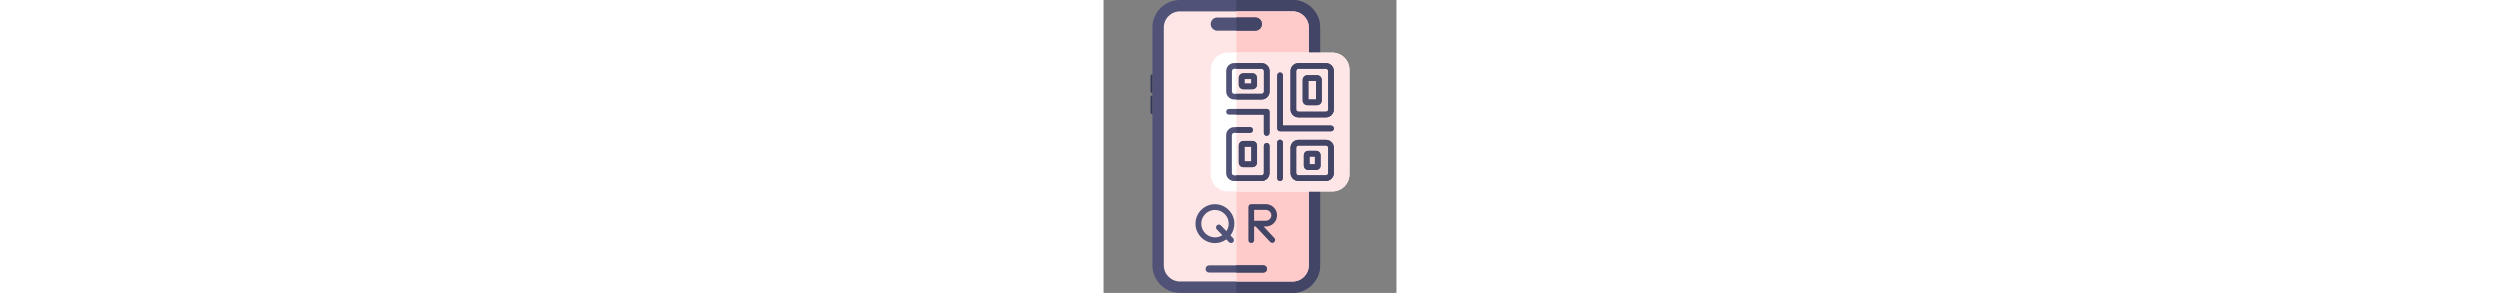 <svg xmlns="http://www.w3.org/2000/svg" version="1.1" xmlns:xlink="http://www.w3.org/1999/xlink" xmlns:svgjs="http://svgjs.com/svgjs" height="60" x="0" y="0" viewBox="0 0 512.1 512.1" style="enable-background:new 0 0 512 512" xml:space="preserve" class=""><rect x="0" y="0" width="512.1" height="512.1" fill="#808080" stroke="none"/><g><path fill="#505278" d="M133.65 512c-26.6 0-48.2-21.6-48.2-48.2V48.2c0-26.6 21.6-48.2 48.2-48.2h196.8c26.6 0 48.2 21.6 48.2 48.2v415.7c0 26.6-21.6 48.2-48.2 48.2h-196.8z" data-original="#505278"></path><path fill="#424566" d="M330.55 0h-98.4v512h98.4c26.5 0 48.1-21.6 48.1-48.2V48.2c0-26.6-21.6-48.2-48.1-48.2z" data-original="#424566" class=""></path><path fill="#FFE6E6" d="M358.85 463.8c0 15.7-12.7 28.3-28.3 28.3h-196.9c-15.7 0-28.3-12.7-28.3-28.3V48.2c0-15.7 12.7-28.3 28.3-28.3h196.9c15.7 0 28.3 12.7 28.3 28.3z" data-original="#FFE6E6" class=""></path><path fill="#FFCACA" d="M330.55 19.8h-98.2v472.4h98.2c15.6 0 28.3-12.7 28.3-28.3V48.2c0-15.7-12.7-28.4-28.3-28.4z" data-original="#FFCACA" class=""></path><path fill="#333756" d="m378.75 140-.1 59.7h.1c1.8 0 3.3-1.5 3.3-3.3v-53.1c0-1.8-1.5-3.3-3.3-3.3zM85.45 162.8v-32.9c-1.8 0-3.3 1.5-3.3 3.3v26.2c0 1.9 1.5 3.4 3.3 3.4zm0 36.9v-32.9c-1.8 0-3.3 1.5-3.3 3.3v26.2c0 1.9 1.5 3.4 3.3 3.4z" data-original="#333756"></path><g fill="#505278"><path d="M279.55 476.5h-94.9c-3.5 0-6.3-2.8-6.3-6.3s2.8-6.3 6.3-6.3h94.9c3.5 0 6.3 2.8 6.3 6.3s-2.8 6.3-6.3 6.3zM265.35 53.6h-66.5c-6.4 0-11.5-5.2-11.5-11.5 0-6.4 5.2-11.5 11.5-11.5h66.5c6.4 0 11.5 5.2 11.5 11.5 0 6.4-5.2 11.5-11.5 11.5z" fill="#505278" data-original="#505278"></path></g><g fill="#424566"><path d="M279.55 463.8h-47.5v12.7h47.5c3.5 0 6.3-2.8 6.3-6.3s-2.8-6.4-6.3-6.4zM273.45 50.2c2.1-2.1 3.4-5 3.4-8.2 0-6.4-5.2-11.5-11.5-11.5h-33.2v23.1h33.2c3.1 0 6-1.3 8.1-3.4z" fill="#424566" data-original="#424566" class=""></path></g><path fill="#424566" d="M279.75 395.9h4.1c10.8 0 19.5-8.7 19.5-19.5s-8.8-19.5-19.5-19.5h-25.6c-2.8 0-5 2.2-5 5v58c0 2.8 2.2 5 5 5s5-2.2 5-5v-24h2.7l25.4 27.1c1 1 2.3 1.6 3.7 1.6 1.2 0 2.4-.4 3.4-1.4 2-1.9 2.1-5 .2-7.1zm-16.5-10v-19h20.6c5.2 0 9.5 4.3 9.5 9.5s-4.3 9.5-9.5 9.5z" data-original="#424566" class=""></path><path fill="#505278" d="M221.85 411.5c4.3-5.7 6.9-12.8 6.9-20.5 0-18.7-15.3-34-34-34s-34 15.3-34 34 15.3 34 34 34c7.4 0 14.3-2.4 19.9-6.5l4.7 4.9c1 1 2.3 1.5 3.6 1.5s2.5-.5 3.5-1.4c2-1.9 2.1-5.1.1-7.1zm-7-7.4-9.6-10c-1.9-2-5.1-2.1-7.1-.1-2 1.9-2.1 5.1-.1 7.1l9.7 10.1c-3.7 2.4-8.1 3.8-12.9 3.8-13.2 0-24-10.8-24-24s10.8-24 24-24 24 10.8 24 24c0 4.8-1.5 9.3-4 13.1z" data-original="#505278"></path><path fill="#ffffff" d="M400.15 334.6h-183c-16.4 0-29.8-13.3-29.8-29.8v-183c0-16.4 13.3-29.8 29.8-29.8h183c16.4 0 29.8 13.3 29.8 29.8v183c-.1 16.5-13.4 29.8-29.8 29.8z" data-original="#ffffff"></path><path fill="#FFE6E6" d="M400.15 92.1h-167.9v242.6h167.9c16.4 0 29.8-13.3 29.8-29.8v-183c-.1-16.5-13.4-29.8-29.8-29.8z" data-original="#FFE6E6" class=""></path><path fill="#505278" d="M388.75 205.2h-47.9c-7.7 0-14-6.3-14-14v-67c0-7.7 6.3-14 14-14h47.9c7.7 0 14 6.3 14 14v67c0 7.7-6.3 14-14 14zm-47.9-84.9c-2.2 0-4 1.8-4 4v67c0 2.2 1.8 4 4 4h47.9c2.2 0 4-1.8 4-4v-67c0-2.2-1.8-4-4-4zm32.5 63.6h-17c-4.5 0-8.2-3.7-8.2-8.2v-36.1c0-4.5 3.7-8.2 8.2-8.2h17c4.5 0 8.2 3.7 8.2 8.2v36.1c-.1 4.6-3.7 8.2-8.2 8.2zm-15.2-10h13.3v-32.4h-13.3zm30.6 142.5h-47.9c-7.7 0-14-6.3-14-14v-44c0-7.7 6.3-14 14-14h47.9c7.7 0 14 6.3 14 14v44c0 7.7-6.3 14-14 14zm-47.9-62c-2.2 0-4 1.8-4 4v44c0 2.2 1.8 4 4 4h47.9c2.2 0 4-1.8 4-4v-44c0-2.2-1.8-4-4-4zm31 42.8h-14.1c-4.2 0-7.6-3.4-7.6-7.6v-18.2c0-4.2 3.4-7.6 7.6-7.6h14.1c4.2 0 7.6 3.4 7.6 7.6v18.2c.1 4.1-3.4 7.6-7.6 7.6zm-11.7-10h9.4v-13.5h-9.4zm-83.8-113.3h-47.9c-7.7 0-14-6.3-14-14v-35.7c0-7.7 6.3-14 14-14h47.9c7.7 0 14 6.3 14 14V160c-.1 7.7-6.3 13.9-14 13.9zm-47.9-53.6c-2.2 0-4 1.8-4 4V160c0 2.2 1.8 4 4 4h47.9c2.2 0 4-1.8 4-4v-35.7c0-2.2-1.8-4-4-4zm31.9 35.7h-15.9c-4.4 0-8-3.6-8-8v-11.9c0-4.4 3.6-8 8-8h15.9c4.4 0 8 3.6 8 8V148c0 4.5-3.6 8-8 8zm-13.9-10h11.9v-7.9h-11.9zm13.9 146.2h-15.9c-4.4 0-8-3.6-8-8v-29.8c0-4.4 3.6-8 8-8h15.9c4.4 0 8 3.6 8 8v29.8c0 4.4-3.6 8-8 8zm-13.9-10h11.9v-25.8h-11.9zm43.8 20.2V255c0-2.8-2.2-5-5-5s-5 2.2-5 5v47.5c0 2.2-1.8 4-4 4h-47.9c-2.2 0-4-1.8-4-4v-66.2c0-2.2 1.8-4 4-4h27.8c2.8 0 5-2.2 5-5s-2.2-5-5-5h-27.8c-7.7 0-14 6.3-14 14v66.2c0 7.7 6.3 14 14 14h47.9c7.8-.1 14-6.4 14-14.1zm112.5-77.9c0-2.8-2.2-5-5-5h-84.1v-87.8c0-2.8-2.2-5-5-5s-5 2.2-5 5v92.8c0 2.8 2.2 5 5 5h89.1c2.7 0 5-2.2 5-5zm-89.2 86.9v-62.2c0-2.8-2.2-5-5-5s-5 2.2-5 5v62.2c0 2.8 2.2 5 5 5s5-2.2 5-5zm-23.3-79v-37c0-2.8-2.2-5-5-5h-65.8c-2.8 0-5 2.2-5 5s2.2 5 5 5h60.8v32c0 2.8 2.2 5 5 5s5-2.2 5-5z" data-original="#505278"></path><g fill="#424566"><path d="M261.25 227.2c0-2.8-2.2-5-5-5h-23.9v10h23.9c2.7 0 5-2.2 5-5zM236.45 254.4v29.8c0 4.4 3.6 8 8 8h15.9c4.4 0 8-3.6 8-8v-29.8c0-4.4-3.6-8-8-8h-15.9c-4.5 0-8 3.6-8 8zm10 2h11.9v25.8h-11.9zM260.35 156c4.4 0 8-3.6 8-8v-11.9c0-4.4-3.6-8-8-8h-15.9c-4.4 0-8 3.6-8 8V148c0 4.4 3.6 8 8 8zm-13.9-17.8h11.9v7.9h-11.9z" fill="#424566" data-original="#424566" class=""></path><path d="M276.35 110.3h-44v10h44c2.2 0 4 1.8 4 4V160c0 2.2-1.8 4-4 4h-44v10h44c7.7 0 14-6.3 14-14v-35.7c-.1-7.8-6.3-14-14-14zM285.25 190.4h-53v10h48v32c0 2.8 2.2 5 5 5s5-2.2 5-5v-37c0-2.8-2.2-5-5-5zM285.25 250c-2.8 0-5 2.2-5 5v47.5c0 2.2-1.8 4-4 4h-44v10h44c7.7 0 14-6.3 14-14V255c0-2.8-2.2-5-5-5zM308.55 244.2c-2.8 0-5 2.2-5 5v62.2c0 2.8 2.2 5 5 5s5-2.2 5-5v-62.2c0-2.7-2.2-5-5-5zM397.75 219.5h-84.1v-87.8c0-2.8-2.2-5-5-5s-5 2.2-5 5v92.8c0 2.8 2.2 5 5 5h89.1c2.8 0 5-2.2 5-5 0-2.7-2.2-5-5-5z" fill="#424566" data-original="#424566" class=""></path><path d="M373.35 131.5h-17c-4.5 0-8.2 3.7-8.2 8.2v36c0 4.5 3.7 8.2 8.2 8.2h17c4.5 0 8.2-3.7 8.2-8.2v-36c-.1-4.5-3.7-8.2-8.2-8.2zm-1.9 42.4h-13.3v-32.4h13.3z" fill="#424566" data-original="#424566" class=""></path><path d="M388.75 110.3h-47.9c-7.7 0-14 6.3-14 14v67c0 7.7 6.3 14 14 14h47.9c7.7 0 14-6.3 14-14v-67c0-7.8-6.3-14-14-14zm4 80.9c0 2.2-1.8 4-4 4h-47.9c-2.2 0-4-1.8-4-4v-67c0-2.2 1.8-4 4-4h47.9c2.2 0 4 1.8 4 4zM388.75 244.5h-47.9c-7.7 0-14 6.3-14 14v44c0 7.7 6.3 14 14 14h47.9c7.7 0 14-6.3 14-14v-44c0-7.8-6.3-14-14-14zm4 57.9c0 2.2-1.8 4-4 4h-47.9c-2.2 0-4-1.8-4-4v-44c0-2.2 1.8-4 4-4h47.9c2.2 0 4 1.8 4 4z" fill="#424566" data-original="#424566" class=""></path><path d="M371.85 263.7h-14.1c-4.2 0-7.6 3.4-7.6 7.6v18.2c0 4.2 3.4 7.6 7.6 7.6h14.1c4.2 0 7.7-3.4 7.7-7.6v-18.2c0-4.2-3.4-7.6-7.7-7.6zm-2.3 23.5h-9.4v-13.5h9.4z" fill="#424566" data-original="#424566" class=""></path></g></g></svg>
